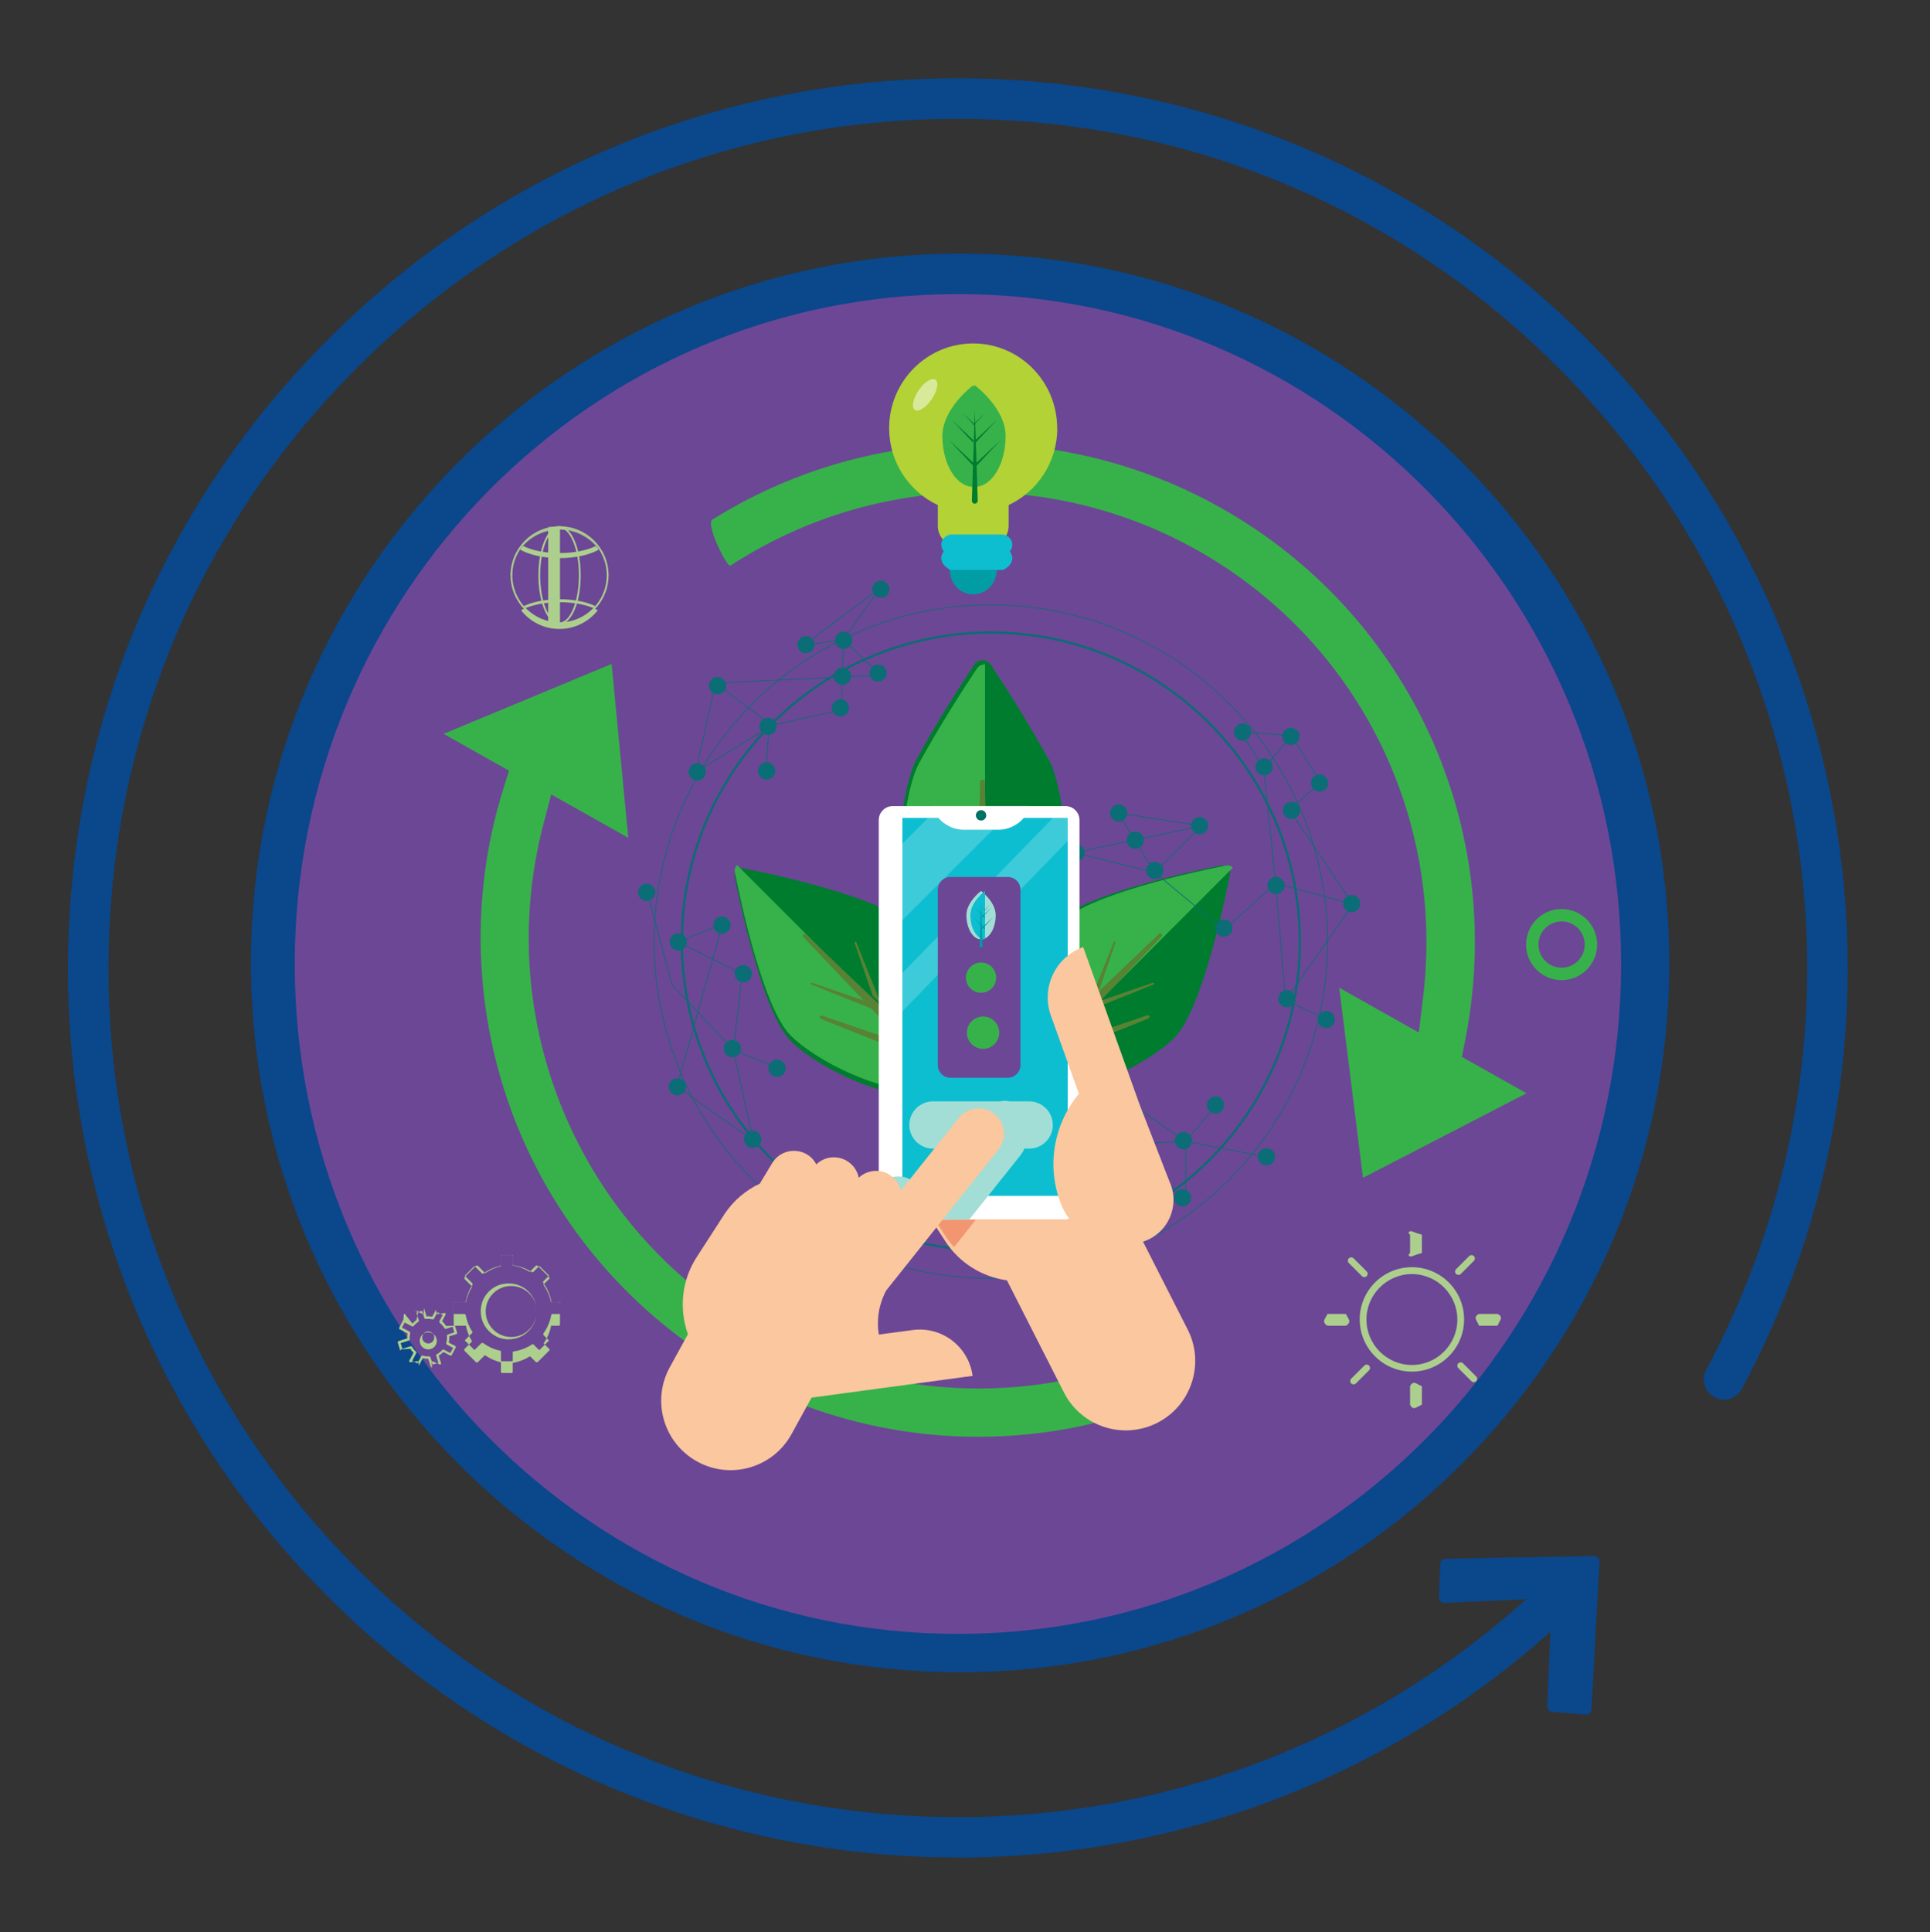 <?xml version="1.0" encoding="UTF-8"?>
<svg id="Capa_1" data-name="Capa 1" xmlns="http://www.w3.org/2000/svg" viewBox="0 0 1079 1080">
  <rect x="0" y="0" width="1079" height="1080" fill="#333333" stroke="none"/>
  <defs>
    <style>
      .cls-1, .cls-2 {
        fill: #fff;
      }

      .cls-3 {
        opacity: .5;
      }

      .cls-4 {
        fill: #f29671;
      }

      .cls-5 {
        fill: #009da5;
      }

      .cls-6 {
        stroke-width: 1.27px;
      }

      .cls-6, .cls-7 {
        fill: none;
        stroke: #0c6b76;
        stroke-miterlimit: 10;
      }

      .cls-8 {
        fill: #0a478b;
      }

      .cls-9 {
        fill: #a2ded6;
      }

      .cls-10 {
        fill: #0b6d75;
      }

      .cls-11 {
        fill: #fac79f;
      }

      .cls-7 {
        stroke-width: .42px;
      }

      .cls-12 {
        fill: #6c4795;
      }

      .cls-13 {
        fill: #0dbed0;
      }

      .cls-14 {
        fill: #007165;
      }

      .cls-15 {
        fill: #007c2f;
      }

      .cls-16 {
        fill: #37b24a;
      }

      .cls-17 {
        fill: #588234;
      }

      .cls-18 {
        fill: #b2d235;
      }

      .cls-2 {
        isolation: isolate;
        opacity: .2;
      }

      .cls-19 {
        fill: #adcf8d;
      }
    </style>
  </defs>
  <g>
    <path class="cls-8" d="m921.89,538.25c0,212.68-172.48,385.16-385.16,385.16s-385.16-172.48-385.16-385.16,172.48-385.16,385.16-385.16,385.16,172.42,385.16,385.16"/>
    <g>
      <path class="cls-8" d="m536.73,934.7c-218.62,0-396.45-177.83-396.45-396.45s177.83-396.52,396.45-396.52,396.52,177.9,396.52,396.52-177.83,396.45-396.52,396.45m0-770.33c-206.15,0-373.88,167.73-373.88,373.88s167.73,373.88,373.88,373.88,373.88-167.73,373.88-373.88-167.73-373.88-373.88-373.88"/>
      <path class="cls-8" d="m535.54,1038.21c-132.35,0-264.37-52.35-362.13-155.98-91.09-96.7-139.15-223.05-135.19-355.86,3.96-132.81,59.34-256.12,156.05-347.21,96.64-91.16,223.18-139.02,355.86-135.19,132.81,3.96,256.12,59.34,347.21,156.05,147,155.98,177.76,387.61,76.44,576.33-2.97,5.48-9.77,7.59-15.31,4.62-5.48-2.97-7.59-9.77-4.62-15.31,96.7-180.14,67.33-401.21-72.94-550.12-87-92.28-204.7-145.22-331.43-148.92-126.74-3.7-247.4,42.05-339.68,129.05-92.28,87-145.22,204.7-148.92,331.43-3.76,126.74,42.05,247.4,129.05,339.68,179.55,190.5,480.61,199.41,671.12,19.87,4.55-4.29,11.68-4.03,15.97.46,4.29,4.55,4.09,11.68-.46,15.97-95.91,90.37-218.56,135.19-340.94,135.19"/>
      <path class="cls-8" d="m805.19,874.17l-.79,18.55c-.07,1.78,1.39,3.3,3.17,3.17l56.64-2.44c1.78-.07,3.23,1.39,3.17,3.17l-2.38,56.97c-.07,1.65,1.19,3.04,2.77,3.17l18.68,1.65c1.72.13,3.23-1.12,3.3-2.9l4.49-82.58c.13-1.78-1.32-3.23-3.1-3.23l-82.97,1.52c-1.58,0-2.9,1.32-2.97,2.9"/>
      <path class="cls-8" d="m893.84,542.14c0,197.7-160.27,357.97-357.97,357.97s-357.97-160.27-357.97-357.97,160.27-357.97,357.97-357.97,357.97,160.27,357.97,357.97"/>
    </g>
  </g>
  <path class="cls-12" d="m906.32,538.84c0,206.81-165.95,374.41-370.77,374.41s-370.77-167.6-370.77-374.41,166.01-374.47,370.77-374.47,370.77,167.73,370.77,374.47"/>
  <g class="cls-3">
    <circle class="cls-1" cx="524.32" cy="242.2" r="2.77"/>
  </g>
  <g>
    <g>
      <g>
        <g>
          <path class="cls-15" d="m507.22,516.58c-7.46-7.46-25.48-14.32-44.09-19.74-18.55-5.48-37.69-9.51-47.2-11.42-1.52-.33-2.9.2-3.89,1.19s-1.45,2.38-1.19,3.89c1.91,9.57,5.94,28.65,11.42,47.2,5.48,18.55,12.28,36.64,19.74,44.09,8.98,8.98,26.87,19.6,44.82,25.68,17.89,6.07,35.78,7.66,44.82-1.32,8.98-8.98,7.39-26.87,1.32-44.75-6.07-17.89-16.7-35.78-25.68-44.82h-.07Z"/>
          <path class="cls-16" d="m412.04,483.58c-.99.99-1.45,2.38-1.19,3.89,1.91,9.57,5.94,28.65,11.42,47.2,5.48,18.55,12.28,36.64,19.74,44.09,8.98,8.98,26.87,19.6,44.82,25.68,17.89,6.07,35.78,7.66,44.82-1.32l-119.54-119.54h-.07Z"/>
          <path class="cls-17" d="m552.37,625.51h0c-1.78,1.78-4.69,1.78-6.47-.07l-96.84-101.72c-.4-.4-.4-1.06,0-1.45h0c.4-.4.99-.4,1.39,0l101.72,96.84c1.85,1.72,1.85,4.69.07,6.47l.13-.07Z"/>
          <g>
            <g>
              <path class="cls-17" d="m478.09,526.37s-.4.4-.33.66l10.17,29.57,4.55,4.36-13.73-34.32s-.4-.4-.66-.33v.07Z"/>
              <path class="cls-17" d="m495.08,529.07c-.46.2-.73.73-.59,1.19l17.95,52.28,8.12,7.72-24.23-60.66c-.2-.46-.73-.73-1.25-.53Z"/>
            </g>
            <g>
              <path class="cls-17" d="m453.23,549.59s.4-.4.66-.33l29.57,10.17,4.36,4.55-34.32-13.73s-.4-.4-.33-.66h.07Z"/>
              <path class="cls-17" d="m458.29,568.22c.2-.46.73-.73,1.19-.59l52.28,17.95,7.72,8.12-60.66-24.23c-.46-.2-.73-.73-.53-1.19v-.07Z"/>
            </g>
          </g>
        </g>
        <g>
          <path class="cls-15" d="m656.47,580.17c7.46-7.46,14.32-25.48,19.74-44.09,5.48-18.55,9.51-37.69,11.42-47.2.33-1.52-.2-2.9-1.19-3.89-.99-.99-2.38-1.45-3.89-1.19-9.57,1.91-28.65,5.94-47.2,11.42-18.55,5.48-36.64,12.28-44.09,19.74-8.98,8.98-19.6,26.87-25.68,44.75-6.07,17.89-7.66,35.78,1.32,44.75,8.98,8.98,26.87,7.39,44.82,1.32,17.89-6.07,35.78-16.7,44.82-25.68l-.07.07Z"/>
          <path class="cls-16" d="m689.32,484.98c-.99-.99-2.38-1.45-3.89-1.19-9.57,1.91-28.65,5.94-47.2,11.42-18.55,5.48-36.64,12.28-44.09,19.74-8.98,8.98-19.6,26.87-25.68,44.75-6.07,17.89-7.66,35.78,1.32,44.75l119.54-119.54v.07Z"/>
          <path class="cls-17" d="m546.17,625.32h0c-1.78-1.78-1.78-4.69.07-6.47l101.72-96.84c.4-.4,1.06-.4,1.45,0h0c.4.4.4.99,0,1.39l-96.84,101.72c-1.78,1.85-4.69,1.85-6.47.07l.07.13Z"/>
          <g>
            <g>
              <path class="cls-17" d="m645.25,549.59s-.4-.4-.66-.33l-29.57,10.17-4.36,4.55,34.32-13.73s.4-.4.33-.66h-.07Z"/>
              <path class="cls-17" d="m642.61,568.02c-.2-.46-.73-.73-1.19-.59l-52.28,17.95-7.72,8.12,60.66-24.23c.46-.2.73-.73.53-1.25h0Z"/>
            </g>
            <g>
              <path class="cls-17" d="m623.31,526.24s.4.4.33.66l-10.17,29.57-4.55,4.36,13.73-34.32s.4-.4.66-.33v.07Z"/>
              <path class="cls-17" d="m603.4,529.78c.46.2.73.73.59,1.19l-17.95,52.28-8.12,7.72,24.23-60.66c.2-.46.73-.73,1.19-.53h.07Z"/>
            </g>
          </g>
        </g>
      </g>
      <g>
        <path class="cls-15" d="m586.04,424.17c-11.82-21.59-25.35-42.44-32.21-52.74-1.06-1.65-2.84-2.44-4.55-2.44s-3.5.79-4.55,2.44c-6.86,10.3-20.4,31.16-32.21,52.74-11.82,21.59-15.31,99.28-4.69,120.86,10.63,21.59,25.28,39.14,41.52,39.14s30.89-17.56,41.52-39.14c10.63-21.59,7.13-99.28-4.69-120.86h-.13Z"/>
        <path class="cls-16" d="m550.63,371.36c-1.72,0-3.5.79-4.55,2.44-6.86,10.3-20.4,31.16-32.21,52.74-11.82,21.59-15.31,99.28-4.69,120.86,10.63,21.59,25.28,39.14,41.52,39.14v-215.19h-.07Z"/>
        <path class="cls-17" d="m549.27,621.62h0c-3.23,0-5.81-2.64-5.74-5.87l4.42-178.69c0-.73.59-1.25,1.32-1.25h0c.73,0,1.25.53,1.32,1.25l4.42,178.69c.07,3.23-2.51,5.87-5.74,5.87h0Z"/>
        <g>
          <g>
            <path class="cls-17" d="m570.33,464.32c-.33-.13-.73,0-.92.33l-17.49,35.71.2,8.05,18.55-43.17c.13-.33,0-.73-.33-.92Z"/>
            <path class="cls-17" d="m584.45,483.33c-.59-.26-1.32,0-1.58.59l-30.96,63.24.33,14.19,32.81-76.44c.26-.59,0-1.32-.59-1.58Z"/>
          </g>
          <g>
            <path class="cls-17" d="m528.15,464.32c.33-.13.73,0,.92.33l17.49,35.71-.2,8.05-18.55-43.17c-.13-.33,0-.73.33-.92Z"/>
            <path class="cls-17" d="m514.02,483.33c.59-.26,1.32,0,1.58.59l30.96,63.24-.33,14.19-32.81-76.44c-.26-.59,0-1.32.59-1.58Z"/>
          </g>
        </g>
      </g>
    </g>
    <path class="cls-16" d="m748.73,552.11l44.49,25.02,2.38-19.74c12.34-101.72-37.23-199.81-126.34-249.91-82.31-46.27-182.65-42.38-260.94,8.71-1.78,1.12-13.99-23.3-10.1-25.74,86.01-53.73,194.86-56.9,284.3-6.6,105.28,59.21,160.2,178.75,136.64,297.44l-1.85,9.44,36.11,20.33-91.42,47.26-13.27-106.14v-.07Z"/>
    <path class="cls-16" d="m410.59,767.42c-55.98-31.49-99.61-81.79-122.84-141.66-22.97-59.08-25.22-124.63-6.4-184.69l3.23-10.3-36.57-20.59,93.93-39.08,9.31,97.17-43.1-24.23-4.36,16.7c-28.91,110.63,20.46,227.01,120.07,282.98,66.01,37.1,142.45,41.59,209.51,17.16,37.69-13.73,14.46,23.3,14.46,23.3,0,0-28.91,9.84-43.96,13-66.01,13.8-134.66,3.17-193.34-29.77h.07Z"/>
    <g>
      <circle class="cls-7" cx="553.96" cy="526.3" r="188.26"/>
      <path class="cls-6" d="m553.96,699.05c-95.25,0-172.75-77.5-172.75-172.75s77.5-172.75,172.75-172.75,172.75,77.5,172.75,172.75-77.5,172.75-172.75,172.75Z"/>
      <g>
        <polyline class="cls-7" points="428.28 430.59 429.99 405.7 470.46 396.79 471.51 357.45 492.04 377.38 400.02 381.81 388.93 431.71 431.31 405.37 400.02 381.81"/>
        <polygon class="cls-7" points="492.04 328.6 449.33 360.75 471.51 357.45 492.04 328.6"/>
        <polyline class="cls-7" points="434.94 596.87 409.99 586.9 415.01 544.26 378.97 526.5 403.92 516.53 378.44 607.43 421.08 637.33 409.99 586.9 375.67 550.33 361.8 498.25"/>
        <polyline class="cls-7" points="708.92 646.77 662.91 637.92 662.91 670 628 639.57 616.38 651.72 559.28 641.75 596.44 637.92 627.47 613.5 662.91 637.92 680.67 616.8"/>
        <polyline class="cls-7" points="616.31 651.72 596.9 635.15 596.9 607.43 627.93 639.57 662.85 637.92"/>
        <polyline class="cls-7" points="671.59 461.68 600.69 476.6 645.58 487.69 625.05 454.42 671.59 461.68 645.58 487.69 684.33 519.83 713.17 493.76 706.51 429.53 693.77 409 722.02 411.18 738.12 437.26 720.96 452.77 756.41 505.44 718.72 559.17 742.02 569.74"/>
        <polyline class="cls-7" points="756.41 505.44 713.17 493.76 718.72 559.17"/>
        <line class="cls-7" x1="722.02" y1="411.18" x2="706.51" y2="429.53"/>
        <circle class="cls-10" cx="492.44" cy="329.33" r="4.82"/>
        <circle class="cls-10" cx="450.59" cy="360.35" r="4.82"/>
        <circle class="cls-10" cx="471.64" cy="357.91" r="4.82"/>
        <circle class="cls-10" cx="490.92" cy="376.26" r="4.82"/>
        <circle class="cls-10" cx="470.98" cy="377.98" r="4.82"/>
        <circle class="cls-10" cx="469.86" cy="395.67" r="4.82"/>
        <circle class="cls-10" cx="429.4" cy="405.97" r="4.82"/>
        <circle class="cls-10" cx="401.15" cy="383.19" r="4.82"/>
        <circle class="cls-10" cx="389.79" cy="431.45" r="4.82"/>
        <circle class="cls-10" cx="428.61" cy="430.92" r="4.82"/>
        <circle class="cls-10" cx="361.54" cy="498.78" r="4.82"/>
        <circle class="cls-10" cx="403.65" cy="517.06" r="4.82"/>
        <circle class="cls-10" cx="379.23" cy="526.5" r="4.82"/>
        <circle class="cls-10" cx="415.54" cy="544.26" r="4.82"/>
        <circle class="cls-10" cx="434.42" cy="597.13" r="4.82"/>
        <circle class="cls-10" cx="409.46" cy="586.04" r="4.82"/>
        <circle class="cls-10" cx="378.7" cy="607.43" r="4.82"/>
        <circle class="cls-10" cx="420.82" cy="636.8" r="4.82"/>
        <circle class="cls-10" cx="557.98" cy="642.15" r="4.82"/>
        <circle class="cls-10" cx="596.6" cy="608.55" r="4.82"/>
        <circle class="cls-10" cx="597.13" cy="635.88" r="4.82"/>
        <circle class="cls-10" cx="614.16" cy="650.8" r="4.82"/>
        <circle class="cls-10" cx="626.17" cy="613.7" r="4.82"/>
        <circle class="cls-10" cx="627.43" cy="639.57" r="4.82"/>
        <circle class="cls-10" cx="661.09" cy="669.48" r="4.82"/>
        <circle class="cls-10" cx="679.57" cy="617.59" r="4.82"/>
        <circle class="cls-10" cx="661.62" cy="637.53" r="4.82"/>
        <circle class="cls-10" cx="708.02" cy="646.57" r="4.82"/>
        <circle class="cls-10" cx="741.42" cy="569.87" r="4.82"/>
        <circle class="cls-10" cx="719.44" cy="558.25" r="4.82"/>
        <circle class="cls-10" cx="755.68" cy="505.05" r="4.82"/>
        <circle class="cls-10" cx="713.37" cy="494.88" r="4.82"/>
        <circle class="cls-10" cx="684.19" cy="518.71" r="4.82"/>
        <circle class="cls-10" cx="645.58" cy="486.56" r="4.82"/>
        <circle class="cls-10" cx="601.62" cy="476.6" r="4.82"/>
        <circle class="cls-10" cx="625.45" cy="454.42" r="4.82"/>
        <circle class="cls-10" cx="670.66" cy="461.48" r="4.82"/>
        <circle class="cls-10" cx="634.69" cy="469.6" r="4.82"/>
        <circle class="cls-10" cx="694.69" cy="409.2" r="4.82"/>
        <circle class="cls-10" cx="721.69" cy="411.58" r="4.82"/>
        <circle class="cls-10" cx="706.7" cy="428.61" r="4.82"/>
        <circle class="cls-10" cx="737.73" cy="437.65" r="4.82"/>
        <circle class="cls-10" cx="722.02" cy="452.97" r="4.82"/>
      </g>
    </g>
    <g>
      <path class="cls-19" d="m789.35,766.64c-16.11,0-29.18-13.07-29.18-29.18s13.07-29.18,29.18-29.18,29.18,13.07,29.18,29.18-13.07,29.18-29.18,29.18Zm0-54.52c-13.99,0-25.41,11.42-25.41,25.41s11.42,25.41,25.41,25.41,25.41-11.42,25.41-25.41-11.42-25.41-25.41-25.41Z"/>
      <path class="cls-19" d="m788.75,702.28c-1.06,0-1.91-.86-.42-1.91v-10.3c-1.49-1.06-.63-1.91.42-1.91s1.91.86,6.18,1.91v10.3c-4.27,1.06-5.12,1.91-6.18,1.91Z"/>
      <path class="cls-19" d="m815.36,712.58c-.46,0-.99-.2-1.32-.53-.73-.73-.73-1.91,0-2.64l7.33-7.33c.73-.73,1.91-.73,2.64,0s.73,1.91,0,2.64l-7.33,7.33c-.4.4-.86.53-1.32.53Z"/>
      <path class="cls-19" d="m837.2,741.01h-10.3c-1.06-2.42-1.91-3.28-1.91-4.34s.86-1.91,1.91-2.26h10.3c1.06.35,1.91,1.21,1.91,2.26s-.86,1.91-1.91,4.34Z"/>
      <path class="cls-19" d="m823.94,772.52c-.46,0-.99-.2-1.32-.53l-7.33-7.33c-.73-.73-.73-1.91,0-2.64s1.91-.73,2.64,0l7.33,7.33c.73.73.73,1.91,0,2.64-.4.4-.86.53-1.32.53Z"/>
      <path class="cls-19" d="m790.6,787.04c-1.06,0-1.91-.86-2.27-1.91v-10.3c.36-1.06,1.21-1.91,2.27-1.91s1.91.86,4.33,1.91v10.3c-2.42,1.06-3.28,1.91-4.33,1.91Z"/>
      <path class="cls-19" d="m756.74,773.77c-.46,0-.99-.2-1.32-.53-.73-.73-.73-1.91,0-2.64l7.33-7.33c.73-.73,1.91-.73,2.64,0s.73,1.91,0,2.64l-7.33,7.33c-.4.4-.86.53-1.32.53Z"/>
      <path class="cls-19" d="m752.45,741.01h-10.3c-1.06-.58-1.91-1.43-1.91-2.49s.86-1.91,1.91-4.11h10.3c1.06,2.2,1.91,3.05,1.91,4.11s-.86,1.91-1.91,2.49Z"/>
      <path class="cls-19" d="m762.75,713.83c-.46,0-.99-.2-1.32-.53l-7.33-7.33c-.73-.73-.73-1.91,0-2.64.73-.73,1.91-.73,2.64,0l7.33,7.33c.73.73.73,1.91,0,2.64-.4.4-.86.53-1.32.53Z"/>
    </g>
    <g>
      <path class="cls-19" d="m312.83,348.93c-15.12,0-27.39-12.28-27.39-27.39s12.28-27.39,27.39-27.39,27.39,12.28,27.39,27.39-12.28,27.39-27.39,27.39Zm0-53.8c-14.52,0-26.4,11.82-26.4,26.4s11.82,26.4,26.4,26.4,26.4-11.82,26.4-26.4-11.82-26.4-26.4-26.4Z"/>
      <path class="cls-19" d="m312.83,348.93c-6.67,0-11.82-12.01-11.82-27.39s5.21-27.39,11.82-27.39,11.82,12.01,11.82,27.39-5.21,27.39-11.82,27.39Zm0-53.8c-5.94,0-10.83,11.82-10.83,26.4s4.88,26.4,10.83,26.4,10.83-11.82,10.83-26.4-4.88-26.4-10.83-26.4Z"/>
      <path class="cls-19" d="m312.83,311.95c-8.52,0-16.37-1.65-21.59-4.49-.13-.07-.2-.2-.26-.33s0-.26.07-.4c5.21-6.8,13.14-10.76,21.72-10.76s16.5,3.89,21.72,10.76c.07.13.13.26.07.4s-.13.26-.26.33c-5.21,2.84-13.07,4.49-21.59,4.49h.13Zm-20.59-6.91c5.08,2.64,12.54,4.09,20.59,4.09s15.51-1.52,20.59-4.09c-5.02-6.27-12.48-9.9-20.59-9.9s-15.51,3.56-20.59,9.9Z"/>
      <path class="cls-19" d="m312.83,351.56c-8.25,0-15.97-3.63-21.19-10.03-.07-.13-.13-.26-.13-.4s.13-.26.26-.33c5.21-2.64,12.87-4.22,20.99-4.22s15.78,1.52,20.99,4.22c.13.07.26.2.26.33s0,.33-.13.4c-5.21,6.34-12.94,10.03-21.19,10.03h.13Zm-20-12.79c5.02,5.81,12.28,9.18,20,9.18s14.98-3.3,20-9.18c-5.02-2.44-12.28-3.83-20-3.83s-14.92,1.39-20,3.83Z"/>
      <path class="cls-19" d="m312.83,348.93s-.53-.2-6.36-.53v-53.8c5.83,0,6.03-.53,6.36-.53s.53.2.24.53v53.8c.29,0,.09.53-.24.53Z"/>
      <path class="cls-19" d="m339.69,318.55h-53.8c0,3.45-.53,3.25-.53,2.92s.2-.53.53-2.92h53.8c0,2.39.53,2.59.53,2.92,0,.26-.2.53-.53-2.92Z"/>
    </g>
    <g>
      <path class="cls-19" d="m285.86,767.42h-5.14c-.4,0-.66-.33-.66-.66v-5.29c-3.25-.79-6.24-2.12-8.96-4.04l-3.98,3.97s-.73.26-1,0l-6.44-6.42s-.27-.73,0-.99l4.25-4.24c-1.66-2.71-2.85-5.62-3.45-8.74h-6.17c-.4,0-.66-.33-.66-.66v-11.88c0-.4.33-.66.66-.66h6.2c.66-3.05,1.78-5.97,3.5-8.62l-4.29-4.31s-.26-.73,0-1l6.4-6.44s.73-.27.99,0l4.16,4.18c2.64-1.86,5.61-3.18,8.78-3.91v-5.64c0-.4.33-.66.66-.66h5.28c.4,0,.66.33.66.66v5.24c3.38.53,6.57,1.79,9.49,3.58l3.45-3.45s.73-.27,1,0l6.44,6.44s.2.33.2.46-.07.33-.2.46l-3.25,3.25c2.06,2.92,3.52,6.24,4.25,9.75h4.38c.4,0,.66.33.66.66v11.88c0,.4-.33.66-.66.66h-4.31c-.66,3.51-2.12,6.88-4.18,9.86l3.12,3.11s.2.33.2.46-.07.33-.2.46l-6.44,6.42s-.73.26-1,0l-3.25-3.24c-2.99,1.85-6.24,3.11-9.69,3.71v4.96c0,.4-.33.73-.66.73l-.13-.07Zm-5.87-6.6h6.67v-4.82c0-.33.26-.66.6-.66,3.64-.53,7.08-1.85,10.19-3.89.26-.2.66-.13.86.07l3.18,3.17,5.43-5.41-3.04-3.04s-.26-.59-.07-.92c2.18-3.04,3.71-6.6,4.37-10.3,0-.33.33-.59.66-.59h4.24v-6.6h-4.25c-.33,0-.6-.26-.66-.59-.66-3.63-2.19-7.2-4.44-10.17-.2-.26-.2-.66.07-.92l3.18-3.17-5.44-5.41-3.38,3.37s-.6.26-.86.07c-3.05-1.98-6.44-3.23-10.02-3.76-.33,0-.6-.33-.6-.66v-5.15h-6.6v5.49s-.2.6-.53.66c-3.37.73-6.49,2.12-9.26,4.17-.26.2-.66.2-.93-.07l-4.1-4.1-5.43,5.43,4.24,4.24s.26.6.07.86c-1.85,2.78-3.11,5.89-3.71,9.13,0,.33-.33.6-.66.6h-6.09v6.6h6.02c.33,0,.6.26.66.59.6,3.29,1.79,6.39,3.64,9.22.2.26.13.66-.07.86l-4.1,4.08,5.43,5.4,3.9-3.88s.6-.26.93-.07c2.85,2.11,6.02,3.56,9.46,4.28.33.07.53.33.53.66v5.14h0l-.07.13Zm4.42-12.19c-9.96,0-17.87-9.42-15.08-19.91,1.43-5.37,5.93-9.71,11.34-10.95,9.29-2.13,17.73,3.92,19.18,12.71v4.88c-.46,3.04-1.72,5.74-3.7,7.92l-1.39,1.39h0c-2.84,2.51-6.53,3.89-10.3,3.89l-.07.07Zm-1.91-29.47c-4.95,1.1-9.07,5.02-10.42,9.9-2.62,9.55,4.56,18.25,13.71,18.25,3.43,0,6.8-1.25,9.37-3.56l1.32-1.32c1.78-1.98,2.9-4.49,3.37-7.13v-4.62c-1.29-7.83-8.9-13.39-17.36-11.52Zm12.96,25.05h0Z"/>
      <path class="cls-19" d="m241.47,764.33s-.2,0-.33-.07c-.13-.07-.26-.26-.33-.4l-1.39-4.36c-.99,0-2.05-.13-3.04-.4l-2.18,4.16-.4-2.46h-.53l-4.16.61c-.33-.2-.46-.59-.26-.92l2.31-4.36c-.66-.66-1.25-1.39-1.78-2.24l-4.75.31h-.53s-.26.88-.33.74l-1.39-4.49c-.13-.4.07-.73.46-.86l4.82-1.52c0-.92,0-1.85.2-2.77l-4.42-2.31c-.33-.2-.46-.59-.26-.92l2.18-4.16s.26-.26.4-3.52h.53l4.29,5.43c.66-.73,1.39-1.39,2.18-1.98l1.1-4.55v-.53s-2.22-.26-2.09-.33l4.49,1.96h.53c.13-3.28.26-3.15.33-2.95l1.32,4.29c1.06-.07,2.18,0,3.23.2l2.05-3.89.4,2.36h.53l4.16-.51c.33.2.46.59.26.92l-1.91,3.7c.86.79,1.65,1.65,2.24,2.64l3.89-.15h.53s.26-.77.33-.64l1.39,4.49c.13.4-.07.73-.46.86l-3.89,1.19c0,1.19,0,2.38-.33,3.5l3.63,1.91c.33.2.46.59.26.92l-2.18,4.16c-.2.33-.59.46-.92.26l-3.76-1.98c-.79.79-1.65,1.52-2.64,2.05l1.32,4.16c.13.4-.07.73-.46.86l-4.49-1.93h-.2l.07,3.52Zm-1.52-6.27s.59.2.66.46l1.32,4.22,3.17-.99-1.25-4.03s0-.66.33-.79c1.19-.59,2.24-1.39,3.1-2.44.2-.26.53-.33.86-.13l3.63,1.91,1.52-2.9-3.5-1.85s-.46-.53-.33-.79c.4-1.32.53-2.71.4-4.09,0-.33.2-.66.46-.73l3.7-1.19-.99-3.17-3.76,1.19s-.66,0-.79-.33c-.66-1.19-1.58-2.24-2.64-3.04-.26-.2-.33-.59-.2-.86l1.85-3.56-2.9-1.52-1.98,3.7s-.46.4-.79.33c-1.25-.33-2.57-.4-3.83-.2-.33,0-.66-.13-.73-.46l-1.32-4.16-3.17.99,1.39,4.36s0,.59-.26.79c-1.06.66-1.91,1.45-2.64,2.38-.2.26-.59.33-.86.2l-4.16-2.18-1.52,2.9,4.29,2.24s.4.46.33.79c-.26,1.12-.4,2.24-.26,3.43,0,.33-.2.59-.46.73l-4.62,1.45.99,3.17,4.62-1.45s.66,0,.79.33c.59,1.06,1.32,1.91,2.18,2.71.26.2.33.53.13.86l-2.24,4.22,2.9,1.52,2.11-4.09s.53-.46.79-.33c1.19.4,2.44.53,3.63.46h0l.07-.07Zm-.53-3.85c-.79,0-1.52-.2-2.24-.53-1.12-.59-1.98-1.58-2.31-2.84-.4-1.19-.26-2.51.33-3.63.59-1.12,1.58-1.98,2.84-2.31,2.51-.79,5.21.66,5.94,3.17.4,1.19.26,2.51-.33,3.63-.59,1.12-1.58,1.98-2.84,2.31h0c-.46.13-.92.2-1.45.2h.07Zm0-10.02c-.33,0-.66,0-.99.13-.86.26-1.58.86-1.98,1.65-.4.79-.53,1.72-.26,2.57.26.86.86,1.58,1.65,1.98.79.4,1.72.53,2.57.26h0c.86-.26,1.58-.86,1.98-1.65.4-.79.53-1.72.26-2.57-.46-1.45-1.78-2.38-3.23-2.38Z"/>
    </g>
    <path class="cls-5" d="m551.86,305.35h-15.58c-2,0-3.82-.59-5.38-1.65v14.39c0,6.31,3.98,12.32,10.12,13.76,8.68,2.04,16.29-4.78,16.29-13.57v-14.59c-1.56.99-3.38,1.65-5.38,1.65h-.06Z"/>
    <path class="cls-18" d="m591.03,239.34c0-26.2-21.06-47.38-46.97-47.38s-46.97,21.25-46.97,47.38c0,19.05,11.18,35.41,27.2,42.97v11.62c0,6.26,5.04,11.41,11.32,11.41h16.97c6.2,0,11.32-5.09,11.32-11.41v-11.62c16.02-7.56,27.2-23.93,27.2-42.97h-.07Z"/>
    <path class="cls-13" d="m531.38,298.75h29.44c2.84.55,5.15,2.86,5.15,5.69h0c0,2.84-2.31,5.15-5.15,7.51h-29.44c-2.84-2.36-5.15-4.67-5.15-7.51h0c0-2.84,2.31-5.15,5.15-5.69Z"/>
    <path class="cls-13" d="m531.38,305.35h29.44c2.84,1.47,5.15,3.78,5.15,6.62h0c0,2.84-2.31,5.15-5.15,6.58h-29.44c-2.84-1.43-5.15-3.75-5.15-6.58h0c0-2.84,2.31-5.15,5.15-6.62Z"/>
    <path class="cls-16" d="m562.21,243.72c0,15.71-7.72,28.38-17.23,28.38s-17.23-12.74-17.23-28.38,17.23-28.38,17.23-28.38c0,0,17.23,12.74,17.23,28.38Z"/>
    <path class="cls-16" d="m544.1,272.1c-9.51,0-17.23-12.74-17.23-28.38s17.23-28.38,17.23-28.38v56.83-.07Z"/>
    <path class="cls-15" d="m546.63,279.82c0,.92-.73,1.72-1.65,1.72h0c-.92,0-1.65-.79-1.65-1.72l1.65-50.43,1.65,50.43Z"/>
    <g>
      <polygon class="cls-15" points="559.7 245.7 545.77 258.77 545.84 260.48 559.7 245.7"/>
      <polygon class="cls-15" points="550.57 231.11 544.1 237.11 544.1 237.91 550.57 231.11"/>
      <polygon class="cls-15" points="557.59 234.47 545.31 245.96 545.38 247.48 557.59 234.47"/>
    </g>
    <g>
      <polygon class="cls-15" points="530.33 245.7 544.25 258.77 544.19 260.48 530.33 245.7"/>
      <polygon class="cls-15" points="538.51 231.11 544.98 237.11 544.91 237.91 538.51 231.11"/>
      <polygon class="cls-15" points="531.89 234.47 544.1 245.96 544.1 247.48 531.89 234.47"/>
    </g>
    <g class="cls-3">
      <ellipse class="cls-1" cx="517.22" cy="220.68" rx="10.23" ry="4.42" transform="translate(43.24 523.26) rotate(-55.66)"/>
    </g>
    <g>
      <g>
        <g>
          <path class="cls-11" d="m663.67,742.48l-47.59-93.6c-.92-1.72-2.05-3.23-3.37-4.55-.59-1.12-1.19-2.24-1.85-3.3l-15.31-23.43c-14.39-22.84-44.62-29.7-67.46-15.25h0c-22.84,14.39-29.7,44.62-15.25,67.46l15.31,23.43c8.05,12.74,20.99,20.46,34.79,22.38l32.15,63.24c10.03,18.94,33.53,26.14,52.48,16.11h0c18.94-10.03,26.14-33.53,16.11-52.48h0Z"/>
          <path class="cls-4" d="m595.78,614.87c-14.39-22.84-44.62-29.7-67.46-15.25-19.21,12.08-27,35.32-20.53,55.98.13.33.2.66.33.99.33.92.66,1.85.99,2.71.26.66.53,1.25.79,1.85.33.66.59,1.32.92,1.98.66,1.32,1.39,2.64,2.18,3.89l15.31,23.43c1.52,2.38,3.23,4.55,5.08,6.6l12.28-15.45h56.64c4.28,0,7.79-3.51,7.79-7.79v-37.03l-14.39-21.98.07.07Z"/>
        </g>
        <g>
          <g>
            <path class="cls-1" d="m499.08,681.6h96.64c4.28,0,7.79-3.51,7.79-7.79v-215.45c0-4.28-3.51-7.79-7.79-7.79h-96.64c-4.28,0-7.79,3.51-7.79,7.79v215.45c0,4.28,3.51,7.79,7.79,7.79Z"/>
            <rect class="cls-13" x="504.49" y="457.17" width="92.41" height="211.23"/>
            <polygon class="cls-2" points="497.89 521 561.72 457.17 518.88 457.17 497.89 478.16 497.89 521"/>
            <polygon class="cls-2" points="504.49 565.3 596.9 470.04 596.9 457.17 588.64 457.17 504.49 543.91 504.49 565.3"/>
            <path class="cls-1" d="m558.84,463.77h-20.66c-9.04-.31-16.37-7.64-16.37-13.2h53.4c0,5.56-7.33,12.89-16.37,13.2Z"/>
            <circle class="cls-14" cx="548.48" cy="455.74" r="2.9"/>
            <path class="cls-9" d="m521.58,642h53.81c7.32,0,13.2-5.94,13.2-13.2h0c0-7.32-5.94-13.2-13.2-13.2h-53.81c-7.32,0-13.2,5.94-13.2,13.2h0c0,7.32,5.94,13.2,13.2,13.2Z"/>
            <path class="cls-12" d="m563.44,602.39h-32.08c-3.9,0-7.06-3.16-7.06-7.06v-98.09c0-3.9,3.16-7.06,7.06-7.06h32.08c3.9,0,7.06,3.16,7.06,7.06v98.09c0,3.9-3.16,7.06-7.06,7.06Z"/>
            <path class="cls-9" d="m556.66,511.52c0,7.46-3.7,13.53-8.19,13.53s-8.19-6.07-8.19-13.53,8.19-13.53,8.19-13.53c0,0,8.19,6.07,8.19,13.53Z"/>
            <path class="cls-13" d="m550.7,525.05c-4.55,0-8.19-6.07-8.19-13.53s8.19-13.53,8.19-13.53v27.06Z"/>
            <path class="cls-5" d="m549.27,528.74c0,.46-.33.79-.79.79h0c-.46,0-.79-.4-.79-.79l.79-24.03.79,24.03Z"/>
            <polygon class="cls-5" points="555.48 512.44 548.81 518.65 548.88 519.5 555.48 512.44"/>
            <polygon class="cls-5" points="553.8 505.51 550.7 508.35 550.7 508.74 553.8 505.51"/>
            <polygon class="cls-5" points="554.49 507.09 548.61 512.57 548.68 513.3 554.49 507.09"/>
            <polygon class="cls-5" points="544.1 512.44 550.7 518.65 550.7 519.5 544.1 512.44"/>
            <polygon class="cls-5" points="547.66 505.51 550.7 508.35 550.7 508.74 547.66 505.51"/>
            <polygon class="cls-5" points="544.89 507.09 550.7 512.57 550.7 513.3 544.89 507.09"/>
          </g>
          <path class="cls-9" d="m568.32,625.69c3.85-7.7-6.66-14.41-12.03-7.68l-40.32,50.59c-.66-2.77-2.11-5.41-4.36-7.46-5.54-4.95-13.8-4.75-19.14.2-.26-1.19-.66-2.38-1.19-3.43v15.91c0,4.28,3.51,7.79,7.79,7.79h42.84l28.65-35.98c4.88-6.14,3.89-15.05-2.24-19.93h0Z"/>
        </g>
        <path class="cls-11" d="m654.36,661.8l-17.1-44.03-31.68-88.39c-15.58,5.54-23.63,22.64-18.09,38.22l15.71,43.76c-13.8,16.57-18.48,39.87-10.1,61.39h0c7.33,18.81,28.52,28.12,47.33,20.79h0c12.61-4.88,18.88-19.14,13.99-31.75h-.07Z"/>
      </g>
      <path class="cls-11" d="m495.34,721.43l62.84-78.88c4.88-6.14,3.89-15.05-2.24-19.93-6.14-4.88-15.05-3.89-19.93,2.24l-32.41,40.66c-.66-2.77-2.11-5.41-4.36-7.46-5.54-4.95-13.8-4.75-19.14.2-.73-3.76-3.04-7.26-6.6-9.37-5.61-3.37-12.61-2.44-17.1,1.91-1.19-2.24-2.9-4.16-5.21-5.54-6.73-4.03-15.45-1.85-19.47,4.82l-6.93,11.49c-7.72,3.63-14.59,9.31-19.67,16.9l-15.18,23.5c-8.98,13.4-10.36,29.64-5.35,43.76l-10.17,18.55c-10.3,18.81-3.37,42.38,15.45,52.68,18.81,10.3,42.38,3.37,52.68-15.45l11.16-20.33,90.04-12.15c-2.18-16.37-17.23-27.86-33.6-25.61l-18.81,2.51c-.33-1.98-.53-4.03-.53-6.14,0-6.67,1.65-12.94,4.62-18.48l-.07.13Z"/>
    </g>
    <circle class="cls-16" cx="548.48" cy="546.44" r="8.45"/>
    <circle class="cls-16" cx="549.6" cy="577.2" r="9.04"/>
    <path class="cls-16" d="m873.05,547.82c-10.96,0-19.87-8.91-19.87-19.87s8.91-19.87,19.87-19.87,19.87,8.91,19.87,19.87-8.91,19.87-19.87,19.87Zm0-32.81c-7.13,0-12.94,5.81-12.94,12.94s5.81,12.94,12.94,12.94,12.94-5.81,12.94-12.94-5.81-12.94-12.94-12.94Z"/>
  </g>
</svg>